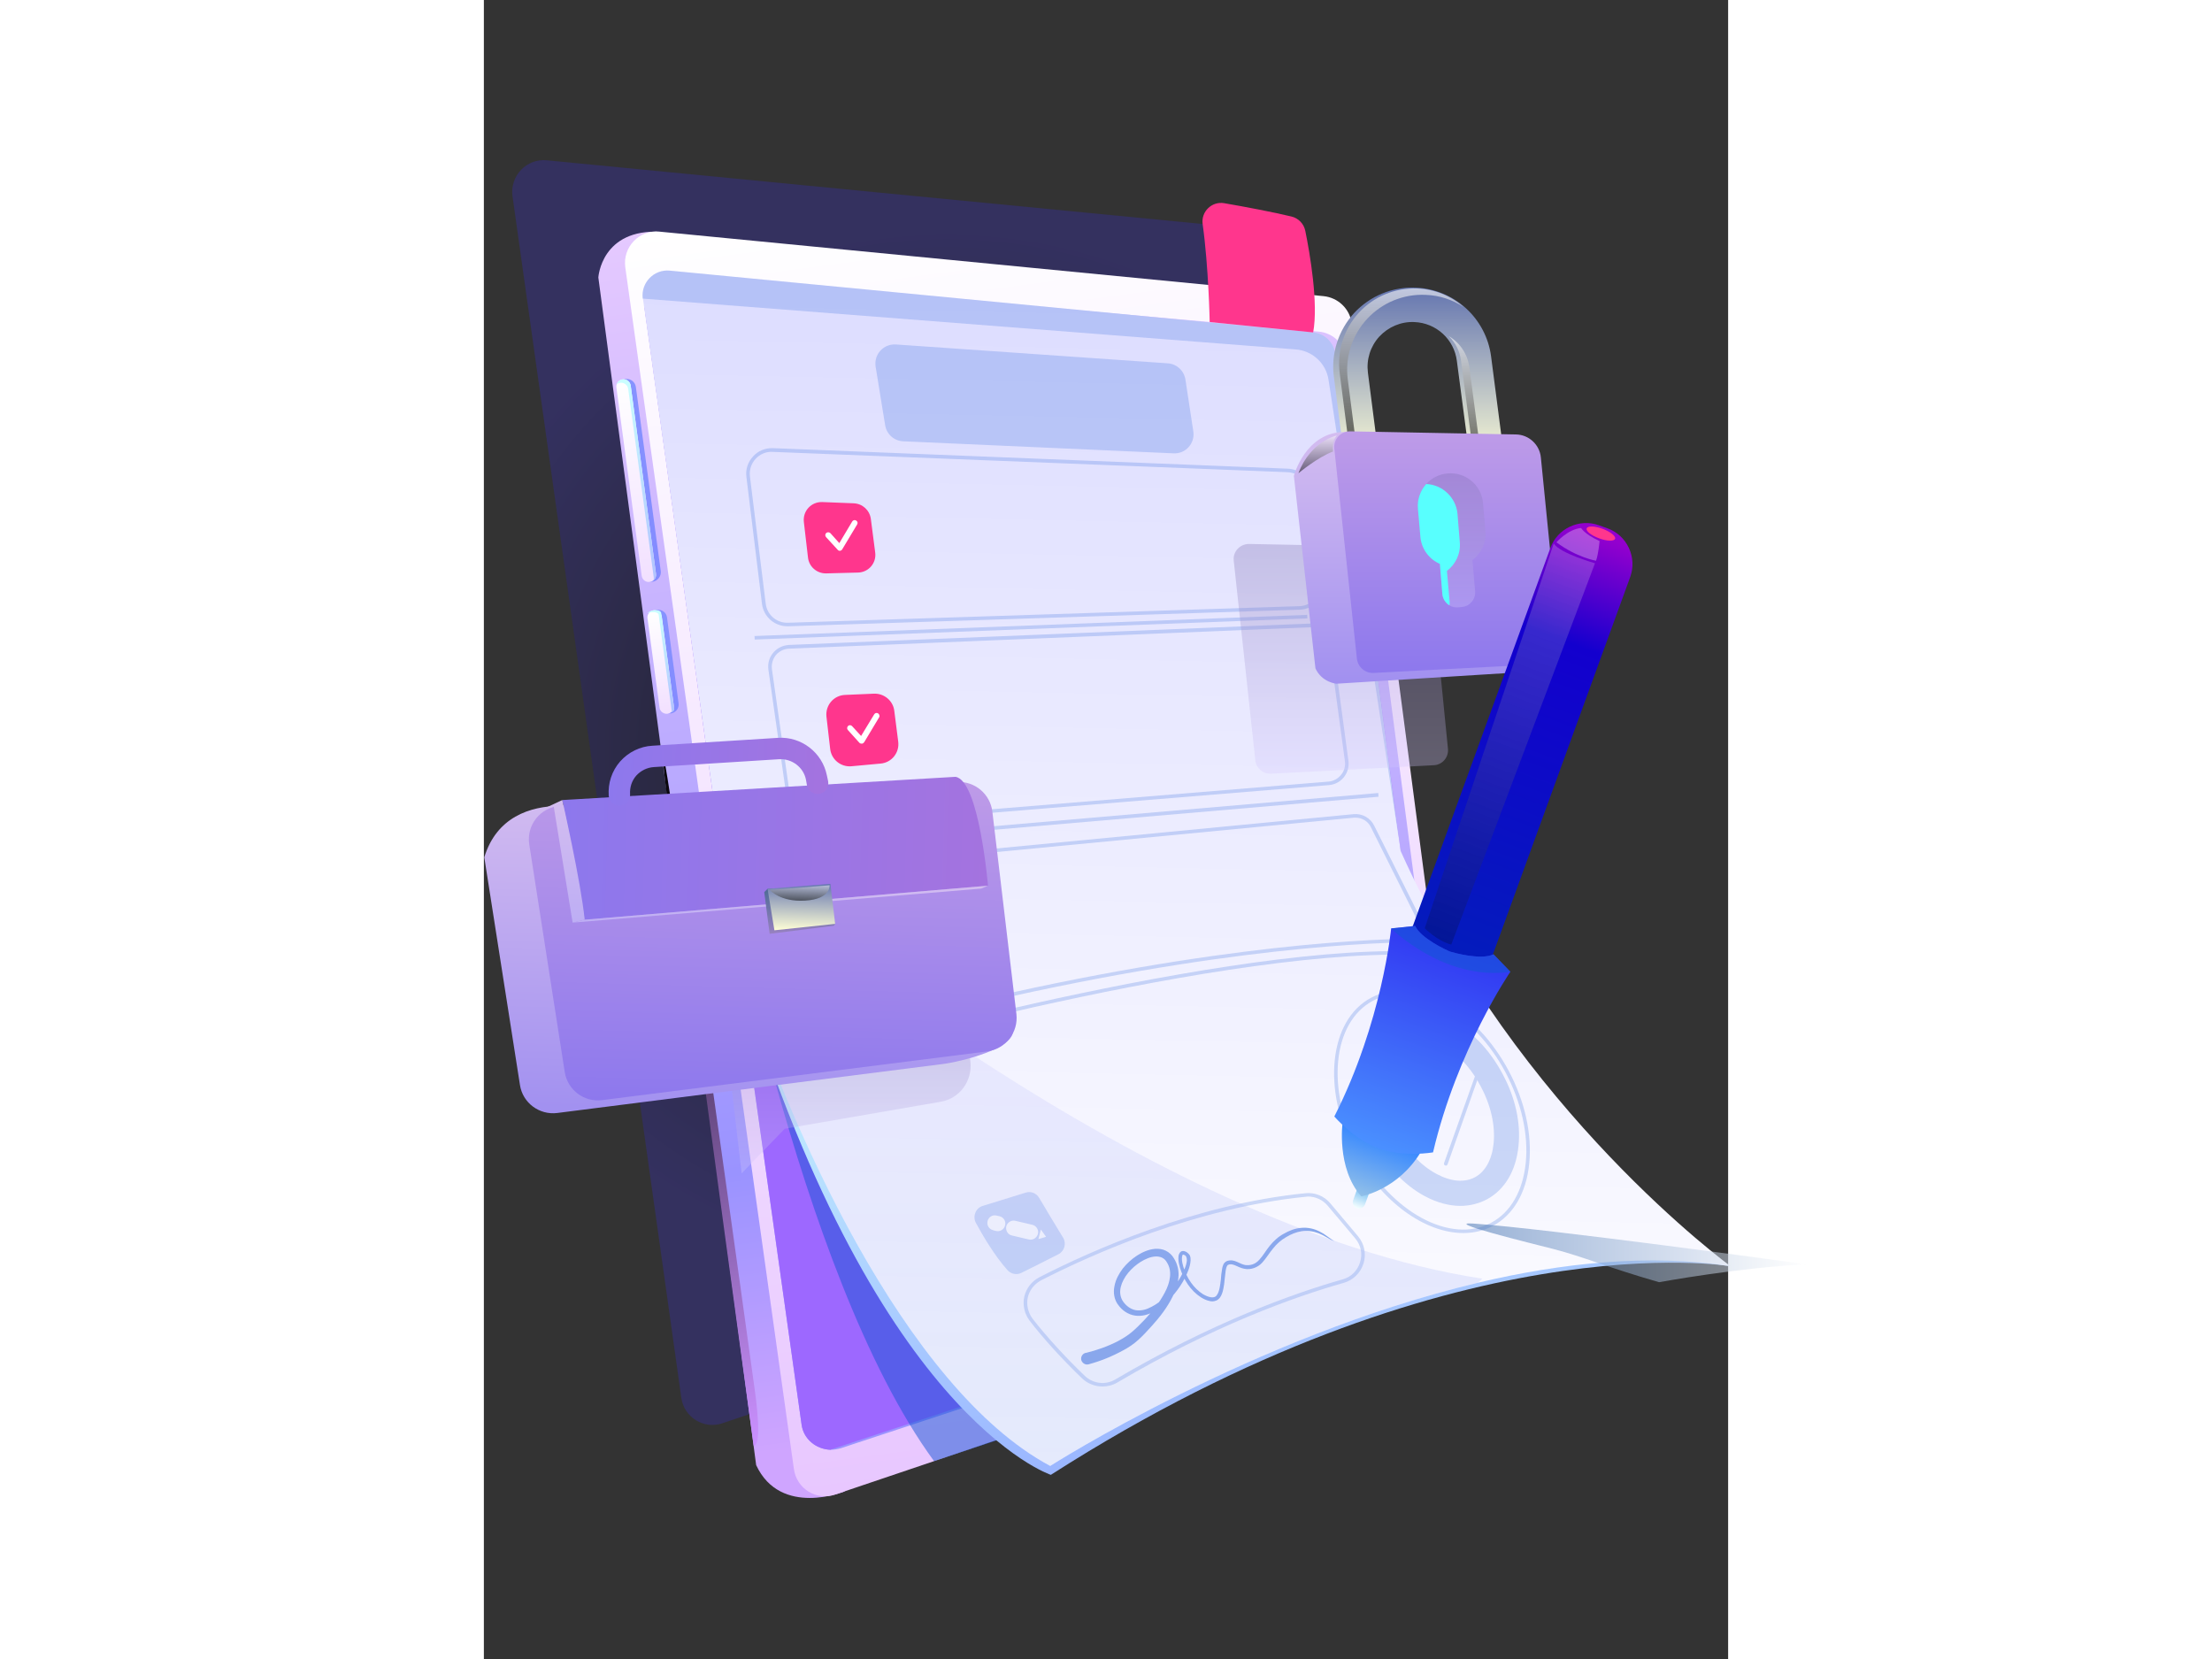 <svg version="1.2" xmlns="http://www.w3.org/2000/svg" viewBox="0 0 600 800" width="600" height="450"><rect x="0" y="0" width="600" height="800" fill="#333333" stroke="none"/><defs><linearGradient id="P" gradientUnits="userSpaceOnUse"/><radialGradient id="g1" cx="0" cy="0" r="1" href="#P" gradientTransform="matrix(247.02,-33.293,33.293,247.02,223.172,361.481)"><stop/><stop offset="1" stop-color="#342ca1"/></radialGradient><linearGradient id="g2" x2="1" href="#P" gradientTransform="matrix(-82.264,-610.371,40.226,-5.422,-4476.681,1347.258)"><stop offset=".04" stop-color="#cfa5ff"/><stop offset=".26" stop-color="#9a93ff"/><stop offset="1" stop-color="#e5c9ff"/></linearGradient><linearGradient id="g3" x2="1" href="#P" gradientTransform="matrix(-82.225,-610.087,340.509,-45.893,-227.928,774.581)"><stop stop-color="#e8c7ff"/><stop offset="1" stop-color="#fff"/></linearGradient><linearGradient id="g4" x2="1" href="#P" gradientTransform="matrix(-76.377,-566.693,328.967,-44.337,-171.648,744.911)"><stop offset=".01" stop-color="#9a93ff"/><stop offset="1" stop-color="#e5c9ff"/></linearGradient><linearGradient id="g5" x2="1" href="#P" gradientTransform="matrix(-31.852,-272.131,473.305,-55.399,301.662,709.997)"><stop stop-color="#9ab5ff"/><stop offset="1" stop-color="#cdffff"/></linearGradient><linearGradient id="g6" x2="1" href="#P" gradientTransform="matrix(-13.163,-97.669,8.959,-1.207,-450.967,352.205)"><stop offset=".01" stop-color="#838bff"/><stop offset="1" stop-color="#8693ff"/></linearGradient><linearGradient id="g7" x2="1" href="#P" gradientTransform="matrix(-13.163,-97.668,6.881,-0.927,-613.094,374.056)"><stop stop-color="#f2e0ff"/><stop offset="1" stop-color="#fff"/></linearGradient><linearGradient id="g8" x2="1" href="#P" gradientTransform="matrix(-13.092,-97.14,6.571,-0.886,-637.908,376.799)"><stop stop-color="#b0c2ff"/><stop offset="1" stop-color="#caffff"/></linearGradient><linearGradient id="g9" x2="1" href="#P" gradientTransform="matrix(-6.723,-49.88,8.959,-1.207,-48.869,362.714)"><stop offset=".01" stop-color="#838bff"/><stop offset="1" stop-color="#8693ff"/></linearGradient><linearGradient id="g10" x2="1" href="#P" gradientTransform="matrix(-6.723,-49.88,6.881,-0.927,-92.179,368.551)"><stop stop-color="#f2e0ff"/><stop offset="1" stop-color="#fff"/></linearGradient><linearGradient id="g11" x2="1" href="#P" gradientTransform="matrix(-6.686,-49.61,6.571,-0.886,-98.555,369.103)"><stop stop-color="#b0c2ff"/><stop offset="1" stop-color="#caffff"/></linearGradient><linearGradient id="g12" x2="1" href="#P" gradientTransform="matrix(-45.12,-334.779,4.338,-0.585,-12785.506,2437.836)"><stop stop-color="#ca90ff"/><stop offset="1"/></linearGradient><linearGradient id="g13" x2="1" href="#P" gradientTransform="matrix(10.218,-585.415,544.219,9.499,12.213,705.737)"><stop stop-color="#fff"/><stop offset="1" stop-color="#dcdcff"/></linearGradient><linearGradient id="g14" x2="1" href="#P" gradientTransform="matrix(0,-287.92,366.06,0,185.26,706.86)"><stop stop-color="#7a97ef"/><stop offset="1" stop-color="#d6caff"/></linearGradient><linearGradient id="g15" x2="1" href="#P" gradientTransform="matrix(164.148,0,0,28.362,473.795,589.979)"><stop stop-color="#386aad"/><stop offset="1" stop-color="#fff"/></linearGradient><linearGradient id="g16" x2="1" href="#P" gradientTransform="matrix(0,-110.754,103.375,0,353.923,373.099)"><stop stop-color="#d6caff"/><stop offset="1" stop-color="#7a6aad"/></linearGradient><linearGradient id="g17" x2="1" href="#P" gradientTransform="matrix(0,-86.56,81.971,0,404.833,225.235)"><stop stop-color="#ffffd6"/><stop offset="1" stop-color="#6475b0"/></linearGradient><linearGradient id="g18" x2="1" href="#P" gradientTransform="matrix(0,-76.118,60.135,0,394.266,215.229)"><stop/><stop offset="1" stop-color="#fff"/></linearGradient><linearGradient id="g19" x2="1" href="#P" gradientTransform="matrix(0,-59.994,16.672,0,365.677,222.068)"><stop/><stop offset="1" stop-color="#fff"/></linearGradient><linearGradient id="g20" x2="1" href="#P" gradientTransform="matrix(0,-121.406,126.859,0,395.971,329.681)"><stop stop-color="#a190f0"/><stop offset="1" stop-color="#d4bdf0"/></linearGradient><linearGradient id="g21" x2="1" href="#P" gradientTransform="matrix(0,-116.52,108.757,0,402.013,324.474)"><stop stop-color="#8d78ed"/><stop offset="1" stop-color="#be9be8"/></linearGradient><linearGradient id="g22" x2="1" href="#P" gradientTransform="matrix(0,-64.72,32.673,0,402.607,292.919)"><stop stop-color="#d6caff"/><stop offset="1" stop-color="#7a6aad"/></linearGradient><linearGradient id="g23" x2="1" href="#P" gradientTransform="matrix(0,-18.151,18.447,0,393.115,228.199)"><stop/><stop offset="1" stop-color="#fff"/></linearGradient><linearGradient id="g24" x2="1" href="#P" gradientTransform="matrix(0,-84.882,117.031,0,145.4,565.784)"><stop stop-color="#d6caff"/><stop offset="1" stop-color="#7a6aad"/></linearGradient><linearGradient id="g25" x2="1" href="#P" gradientTransform="matrix(4.848,-158.747,257.184,7.854,76.1,538.149)"><stop stop-color="#a190f0"/><stop offset="1" stop-color="#d4bdf0"/></linearGradient><linearGradient id="g26" x2="1" href="#P" gradientTransform="matrix(4.848,-158.747,237.665,7.258,83.665,531.548)"><stop stop-color="#8d78ed"/><stop offset="1" stop-color="#be9be8"/></linearGradient><linearGradient id="g27" x2="1" href="#P" gradientTransform="matrix(206.348,6.301,-2.266,74.219,38.332,368.862)"><stop stop-color="#8d78ed"/><stop offset="1" stop-color="#a473df"/></linearGradient><linearGradient id="g28" x2="1" href="#P" gradientTransform="matrix(1.796,-58.823,21.483,.656,-42.681,442.242)"><stop stop-color="#bdaef4"/><stop offset="1" stop-color="#d4bdf0"/></linearGradient><linearGradient id="g29" x2="1" href="#P" gradientTransform="matrix(105.693,3.228,-1.071,35.083,61.013,353.256)"><stop stop-color="#8d78ed"/><stop offset="1" stop-color="#a473df"/></linearGradient><linearGradient id="g30" x2="1" href="#P" gradientTransform="matrix(.729,-23.888,199.525,6.093,141.542,447.868)"><stop stop-color="#bdaef4"/><stop offset="1" stop-color="#d4bdf0"/></linearGradient><linearGradient id="g31" x2="1" href="#P" gradientTransform="matrix(.711,-23.283,34.606,1.057,144.062,450.45)"><stop stop-color="#9881c1"/><stop offset="1" stop-color="#486a92"/></linearGradient><linearGradient id="g32" x2="1" href="#P" gradientTransform="matrix(.709,-23.212,33.071,1.01,144.569,448.736)"><stop stop-color="#ffffd6"/><stop offset="1" stop-color="#6475b0"/></linearGradient><linearGradient id="g33" x2="1" href="#P" gradientTransform="matrix(.24,-7.849,28.685,.876,151.044,434.321)"><stop/><stop offset="1" stop-color="#fff"/></linearGradient><linearGradient id="g34" x2="1" href="#P" gradientTransform="matrix(6.125,-16.842,5.739,2.087,396.271,573.659)"><stop stop-color="#f6ffff"/><stop offset="1" stop-color="#168ce8"/></linearGradient><linearGradient id="g35" x2="1" href="#P" gradientTransform="matrix(86.864,-238.839,38.484,13.996,-288.213,223.34)"><stop stop-color="#0022b8"/><stop offset=".77" stop-color="#1300ce"/><stop offset=".98" stop-color="#9300ce"/></linearGradient><linearGradient id="g36" x2="1" href="#P" gradientTransform="matrix(10.406,-28.613,37.914,13.789,411.903,572.814)"><stop stop-color="#92c0e8"/><stop offset="1" stop-color="#3687ff"/></linearGradient><linearGradient id="g37" x2="1" href="#P" gradientTransform="matrix(36.541,-100.472,57.47,20.902,343.649,521.862)"><stop stop-color="#4a90ff"/><stop offset="1" stop-color="#3136f2"/></linearGradient><linearGradient id="g38" x2="1" href="#P" gradientTransform="matrix(67.926,-186.767,20.621,7.5,-387.5,145.014)"><stop/><stop offset="1" stop-color="#fff"/></linearGradient></defs><style>.a{opacity:.4;mix-blend-mode:screen;fill:url(#g1)}.b{fill:url(#g2)}.c{fill:url(#g3)}.d{fill:url(#g4)}.e{fill:#9d68ff}.f{opacity:.5;mix-blend-mode:multiply;fill:#1455d7}.g{fill:url(#g5)}.h{fill:url(#g6)}.i{fill:url(#g7)}.j{mix-blend-mode:screen;fill:url(#g8)}.k{fill:url(#g9)}.l{fill:url(#g10)}.m{mix-blend-mode:screen;fill:url(#g11)}.n{mix-blend-mode:screen;fill:url(#g12)}.o{fill:url(#g13)}.p{opacity:.2;mix-blend-mode:multiply;fill:#1455d7}.q{fill:#1455d7}.r{fill:#ff368d}.s{fill:#fff}.t{opacity:.2;mix-blend-mode:multiply;fill:url(#g14)}.u{opacity:.5;mix-blend-mode:multiply;fill:url(#g15)}.v{opacity:.3;mix-blend-mode:multiply;fill:url(#g16)}.w{fill:url(#g17)}.x{fill:url(#g18)}.y{fill:url(#g19)}.z{fill:url(#g20)}.A{fill:url(#g21)}.B{opacity:.3;mix-blend-mode:multiply;fill:url(#g22)}.C{fill:#58fffe}.D{opacity:.5;mix-blend-mode:screen;fill:url(#g23)}.E{opacity:.3;mix-blend-mode:multiply;fill:url(#g24)}.F{fill:url(#g25)}.G{fill:url(#g26)}.H{fill:url(#g27)}.I{fill:url(#g28)}.J{fill:url(#g29)}.K{fill:url(#g30)}.L{fill:url(#g31)}.M{fill:url(#g32)}.N{opacity:.5;mix-blend-mode:screen;fill:url(#g33)}.O{fill:url(#g34)}.P{fill:url(#g35)}.Q{fill:url(#g36)}.R{fill:url(#g37)}.S{opacity:.6;mix-blend-mode:multiply;fill:#1455d7}.T{opacity:.2;mix-blend-mode:screen;fill:url(#g38)}.U{opacity:.3;mix-blend-mode:screen;fill:#fff}</style><path class="a" d="m30.4 77.3l320.2 31.1c7 0.7 12.7 6.1 13.6 13.2l58.7 447.7c1 7.2-3.3 14.1-10.2 16.4l-297.6 100.6c-9 3.1-18.6-2.8-19.9-12.3l-81.4-579.4c-1.3-9.8 6.8-18.3 16.6-17.3z"/><path class="b" d="m55.2 133.8c0 0 1.4-23.7 30.3-22l88.5 607.4c0 0-30.9 12.6-42.7-12.7z"/><path class="c" d="m84.7 111.7l320.2 31.1c7 0.7 12.7 6.1 13.6 13.2l58.8 447.7c0.9 7.2-3.4 14.1-10.2 16.4l-297.7 100.6c-9 3.1-18.6-2.8-19.9-12.3l-81.3-579.4c-1.4-9.8 6.7-18.3 16.5-17.3z"/><path class="d" d="m415.6 172.1l54.5 415.9c0.9 6.7-3.3 13.1-9.9 15.3l-287.9 95c-1.7 0.5-3.4 0.8-5.1 0.8-6.9-0.2-13.1-5.1-14-12.2l-75.7-538.2c-1-7.2 3.7-13.6 10.3-15.6 1.8-0.5 3.8-0.7 5.7-0.5l309 27.3c6.8 0.6 12.2 5.6 13.1 12.2z"/><path class="e" d="m410.9 172.7l54.5 415.9c0.9 6.7-3.3 13.1-9.9 15.3l-287.9 95q-0.2 0.1-0.4 0.2c-6.9-0.2-13.1-5.1-14-12.2l-75.7-538.2c-1-7.2 3.7-13.6 10.3-15.6q0.6 0.1 1.1 0.1l308.9 27.3c6.8 0.6 12.3 5.7 13.1 12.2z"/><path class="f" d="m113.8 407.1c0 0 36.8 206.8 103.3 297.5l35.3-11.7z"/><path class="g" d="m601.2 610.6c0 0-134.5-23.1-327.8 100.6 0 0-86.6-28.4-151.7-248z"/><path class="h" d="m81.4 280.5c-2.5 0.3-4.7-1.5-5.1-3.9l-11.9-88.7c-0.4-2.5 1.4-4.8 3.9-5.1 2.4-0.4 4.7 1.4 5 3.9l12 88.7c0.3 2.4-1.4 4.7-3.9 5.1z"/><path class="i" d="m80 280.6c-1.9 0.3-3.6-1-3.9-2.9l-12.2-90.8c-0.3-1.9 1.1-3.7 3-3.9 1.9-0.3 3.6 1 3.9 2.9l12.2 90.8c0.3 1.9-1.1 3.7-3 3.9z"/><path class="j" d="m66.9 182.9c-1.4 0.2-2.5 1.2-2.9 2.5 0.5-0.4 1.1-0.7 1.7-0.8 1.9-0.3 3.7 1.1 3.9 3l12.3 90.7q0.1 0.8-0.1 1.5c0.9-0.7 1.4-1.9 1.2-3.1l-12.2-90.8c-0.3-1.9-2-3.2-3.9-3z"/><path class="k" d="m90.3 344h-0.6c-2.3 0.4-4.4-1.3-4.8-3.6l-5.6-41.5c-0.3-2.3 1.4-4.4 3.7-4.7l0.6-0.1c2.3-0.3 4.4 1.3 4.7 3.6l5.6 41.5c0.3 2.3-1.3 4.4-3.6 4.8z"/><path class="l" d="m88.6 344.2c-1.9 0.2-3.7-1.1-3.9-3l-5.8-43c-0.3-1.9 1.1-3.6 3-3.9 1.9-0.2 3.6 1.1 3.9 3l5.8 43c0.2 1.9-1.1 3.6-3 3.9z"/><path class="m" d="m81.9 294.3c-1.4 0.2-2.6 0.8-3 1.4q0.7-0.3 1.8-0.5c1.9-0.2 3.5 0.3 3.6 1.3l6.3 46.4q0 0.4-0.2 0.7c0.9-0.4 1.5-1 1.4-1.7l-6.3-46.3c-0.1-1-1.7-1.6-3.6-1.3z"/><path class="n" d="m130.1 697.1c0 0-46-334.5-44-334.9 1.9-0.4 44.6 308.6 44.6 308.6 0 0 3.9 26.5-0.6 26.3z"/><path class="o" d="m601.2 610.6c-38.9-6.1-81.2-1.7-122 8-108.1 25.7-206.1 88.3-206.1 88.3-70-37.4-127.3-165.5-151.4-243.7l-6.2-44.3-38.8-274.9-0.1-0.1c-0.9-7.6 5.4-14.1 13-13.4l310.3 29.8c5.4 0.5 9.7 4.6 10.6 9.9q0.1 0.2 0.1 0.4c1.3 10 3.3 25.1 5.6 42.8l2 15.5 0.6 4.6c1.6 11.7 3.2 24 4.8 36.5l4 30.1c0.4 3.3 0.9 6.6 1.3 9.9l10.1 77.5c1.8 13.2 2.9 21.7 3.1 22.9 56.2 125.4 159.1 200.2 159.1 200.2z"/><path class="p" d="m188.9 176.8l4.6 28.2c0.7 4.4 4.3 7.6 8.7 7.8l130.4 5.8c5.8 0.3 10.4-4.8 9.5-10.6l-3.8-25c-0.7-4.3-4.2-7.5-8.5-7.8l-131.1-9.1c-6-0.4-10.7 4.8-9.8 10.7z"/><g style="opacity:.2;mix-blend-mode:multiply"><path class="q" d="m130.6 308.4l-0.1-1.7 266.5-10.2 0.1 1.7z"/></g><g style="opacity:.2;mix-blend-mode:multiply"><path class="q" d="m144.1 408.9l-0.1-1.7 287.3-24.8 0.1 1.8z"/></g><g style="opacity:.2;mix-blend-mode:multiply"><path class="q" d="m174.5 508.3l-0.5-1.7c2.1-0.5 203.7-57.4 291.3-46.6l-0.2 1.7c-87.2-10.7-288.6 46-290.6 46.6z"/></g><path class="r" d="m154.3 251.7l2 17.2c0.5 4.4 4.3 7.7 8.8 7.6l15.3-0.4c5.1-0.1 9-4.6 8.3-9.7l-2.1-16.2c-0.6-4.2-4-7.3-8.2-7.5l-15.2-0.6c-5.3-0.2-9.5 4.3-8.9 9.6z"/><path class="r" d="m165.2 345.6l1.8 15.6c0.6 5.1 5.2 8.8 10.3 8.3l14.1-1.3c5.3-0.5 9.1-5.3 8.4-10.6l-1.9-14.9c-0.6-4.8-4.9-8.4-9.8-8.2l-13.9 0.6c-5.5 0.2-9.6 5-9 10.5z"/><path class="p" d="m181.9 441.7c2.1 6.7 5.7 17.2 10.6 25.5 1.2 2.2 3.9 3.2 6.3 2.5 4.8-1.3 12.8-3.5 19.2-5.4 3.2-0.9 4.9-4.3 3.8-7.4-2.2-5.8-5.5-14.9-7.6-21-0.8-2.5-3.3-4-5.9-3.7l-21.6 2.2c-3.5 0.4-5.8 3.9-4.8 7.3z"/><path class="p" d="m237.2 589.6c3.3 6.1 8.9 15.7 15.3 22.9 1.7 1.9 4.5 2.4 6.7 1.3 4.4-2.2 11.9-5.9 17.9-9 2.9-1.5 3.9-5.2 2.2-8-3.2-5.3-8.3-13.6-11.5-19.1-1.3-2.3-4-3.4-6.5-2.6l-20.7 6.4c-3.4 1-5 4.9-3.4 8.1z"/><path class="p" d="m410.5 170.2l5.7 43.2 2 15.5 0.6 4.6 4.8 36.5 4 30.1 1.3 9.9 10.1 77.5c1.1 8 1.9 14.2 2.4 18.2l0.7 4.7-34.8-227.3c-1.2-7.9-7.8-14-15.8-14.6l-314.8-24.5-0.1-0.1c-0.9-7.6 5.4-14.1 13-13.4l310.3 29.8c5.4 0.5 9.7 4.6 10.6 9.9z"/><g style="opacity:.2;mix-blend-mode:multiply"><path fill-rule="evenodd" class="q" d="m298.3 668.6c-3.5 0-7-1.3-9.7-3.8-9.3-8.9-18.8-19.3-25.4-27.9-2.5-3.3-3.5-7.6-2.6-11.7 1-4 3.6-7.4 7.3-9.3 25.1-12.9 75.1-35.2 128.2-40.5 4.6-0.5 9.1 1.3 12.1 4.9l13.3 15.8c3.1 3.7 4.1 8.6 2.7 13.1-1.4 4.6-5 8.1-9.5 9.4-24.4 6.9-63.2 20.9-109.3 48.1-2.2 1.3-4.7 1.9-7.1 1.9zm99.2-91.6q-0.6 0-1.2 0.1c-52.8 5.3-102.6 27.5-127.6 40.3-3.2 1.7-5.6 4.7-6.4 8.2-0.8 3.6 0.1 7.3 2.3 10.3 6.6 8.5 16 18.8 25.2 27.6 4 3.8 10 4.5 14.7 1.7 46.3-27.3 85.2-41.3 109.7-48.3 4-1.1 7.1-4.2 8.3-8.2 1.3-4 0.4-8.3-2.3-11.5l-13.3-15.8c-2.4-2.8-5.8-4.4-9.4-4.4z"/></g><path class="r" d="m350 155.3c0 0-0.5-26.5-3.4-47.3-0.8-6 4.5-11.1 10.5-10 9.9 1.7 23.6 4.3 32.3 6.4 3.4 0.8 6 3.5 6.7 6.9 2.2 10.8 6.4 35 3.8 49z"/><g style="opacity:.5;mix-blend-mode:multiply"><path class="q" d="m290.3 652.4c5.3-1.3 10.7-3.2 15.5-5.7 2.4-1.3 4.7-2.7 6.7-4.4 2-1.7 4.1-3.8 6-5.8 3.9-4.1 7.4-8.5 9.9-13.3 2.5-4.7 3.7-10.2 1-14.4-1.1-2.1-3.1-3-5.5-2.9-2.4 0.1-4.9 1.2-7.2 2.6-4.4 2.8-8.4 7.2-9.6 12.2-0.6 2.5-0.2 5 1.2 7 1.5 2.1 3.7 3.7 6.1 4.1 2.5 0.4 5.1-0.3 7.5-1.6 2.4-1.2 4.6-2.9 6.7-4.8 3.9-3.9 7.3-8.6 9.4-13.8 0.5-1.2 0.9-2.6 1-3.8 0-0.7-0.1-1.3-0.3-1.7q-0.1-0.4-0.4-0.6c-0.1-0.1-0.4-0.3-0.7-0.4-0.2-0.1-0.4-0.1-0.5-0.1-0.1 0-0.1 0-0.2 0.2-0.2 0.4-0.3 1.1-0.3 1.7 0 1.3 0.3 2.7 0.7 4 1.6 5.3 4.9 10.3 9.5 13.2 2.3 1.3 5.3 2.4 6.6 0.5 0.7-0.9 1.1-2.2 1.4-3.6 0.3-1.3 0.4-2.7 0.6-4.1 0.1-1.5 0.2-2.9 0.5-4.4 0.1-0.7 0.2-1.5 0.5-2.2 0.1-0.4 0.3-0.8 0.6-1.2 0.3-0.4 0.8-0.8 1.3-1 0.8-0.3 1.7-0.4 2.6-0.3 0.8 0.1 1.6 0.4 2.3 0.7 1.3 0.6 2.5 1.2 3.8 1.5 1.2 0.2 2.5 0.1 3.7-0.3 1.2-0.4 2.3-1.2 3.2-2.2 1.8-1.9 3.2-4.5 5.1-6.8 1.9-2.3 4.1-4.4 6.8-5.8 2.6-1.5 5.4-2.6 8.4-2.8 3.1-0.3 6.1 0.4 8.7 1.7q2 1 3.7 2.3l1.8 1.3c0.6 0.4 1.1 0.9 1.9 1-0.8 0-1.5-0.4-2.1-0.7l-1.9-1.1c-1.2-0.7-2.5-1.4-3.8-1.9-2.6-1-5.4-1.4-8.1-1-2.7 0.4-5.3 1.5-7.6 2.9-2.4 1.4-4.5 3.2-6.2 5.4-1.8 2.1-3.2 4.6-5.3 6.9-2.1 2.3-5.5 3.6-8.7 2.9-3.1-0.6-5.5-2.9-7.6-1.9-0.7 0.1-1.1 1.6-1.3 2.9-0.2 1.4-0.3 2.8-0.5 4.3-0.1 1.4-0.3 2.8-0.6 4.3-0.3 1.5-0.7 3-1.7 4.4-0.6 0.7-1.3 1.3-2.2 1.5-0.9 0.3-1.8 0.3-2.6 0.1-1.6-0.3-3-1-4.3-1.8-5.1-3.3-8.4-8.6-10.1-14.2-0.4-1.4-0.8-2.9-0.8-4.5 0-0.8 0-1.6 0.5-2.5 0.2-0.4 0.7-1 1.3-1.1 0.7-0.1 1.2 0 1.6 0.2 0.4 0.2 0.8 0.4 1.1 0.7 0.4 0.3 0.7 0.7 1 1.1 0.4 0.9 0.4 1.7 0.4 2.5-0.1 1.6-0.5 3.1-1 4.5-2.1 5.6-5.5 10.5-9.6 14.7-2.1 2.1-4.4 4-7.1 5.5-2.6 1.4-5.8 2.4-9.1 1.9-3.3-0.5-6.1-2.4-8-5-2.1-2.6-2.6-6.2-1.9-9.3 0.6-3.2 2.2-6 4-8.4 1.9-2.4 4.2-4.5 6.8-6.2 2.5-1.6 5.4-3 8.8-3.3 1.7-0.1 3.5 0.1 5.1 0.9 1.7 0.8 3.1 2.2 3.9 3.6 1.8 2.8 2.6 6.3 2.2 9.5-0.3 3.2-1.3 6.2-2.7 8.9-2.7 5.5-6.4 10.2-10.3 14.5-2 2.2-3.9 4.3-6.2 6.4-2.3 2.1-4.8 3.8-7.5 5.2-5.3 2.9-10.7 5.1-16.6 6.7-1.5 0.4-3-0.5-3.5-2-0.4-1.5 0.5-3.1 2-3.5q0 0 0.1 0z"/></g><g style="opacity:.2;mix-blend-mode:multiply"><path fill-rule="evenodd" class="q" d="m472.3 594.6c-18.4 0-39.5-14.9-52.2-38.8-16.1-30.3-12.6-63.9 7.8-74.7 10-5.3 22.4-4.5 34.9 2.2 12.5 6.7 23.6 18.5 31.4 33.1 7.8 14.7 11.3 30.5 9.9 44.6-1.4 14.2-7.7 24.9-17.6 30.2-4.4 2.3-9.2 3.4-14.2 3.4zm-30.1-115.3c-4.9 0-9.4 1.1-13.5 3.3-19.6 10.4-22.7 42.9-7 72.4 15.7 29.5 44.4 45.1 63.9 34.7 9.5-5 15.4-15.3 16.8-28.9 1.4-13.7-2.1-29.2-9.7-43.6-7.6-14.3-18.5-25.8-30.7-32.3-6.8-3.7-13.6-5.6-19.8-5.6z"/><path fill-rule="evenodd" class="q" d="m470.9 581.5c-5.5 0-11.4-1.6-17.2-4.7-9.8-5.3-18.5-14.4-24.5-25.8-13.1-24.6-9.7-51.1 7.7-60.4 17.5-9.2 41.4 2.8 54.4 27.4 6.1 11.3 8.8 23.6 7.6 34.7-1.2 11.9-6.6 21-15.3 25.7-3.9 2-8.2 3.1-12.7 3.1zm-21.3-81.8c-2.5 0-4.9 0.5-7 1.6-11 5.9-12.3 26.1-2.7 44 4.9 9.3 11.8 16.7 19.5 20.8 6.9 3.7 13.4 4.3 18.5 1.6 5-2.7 8.2-8.5 9-16.2 0.9-8.7-1.3-18.6-6.3-27.8-7.7-14.6-20.5-24-31-24z"/><path class="q" d="m463.9 562.1q-0.2 0-0.3-0.1c-0.5-0.1-0.7-0.6-0.6-1.1l15.1-42.4c0.1-0.5 0.6-0.7 1.1-0.6 0.4 0.2 0.6 0.7 0.5 1.1l-15 42.5c-0.2 0.4-0.5 0.6-0.8 0.6z"/><path class="q" d="m457.5 553.2c-0.4 0-0.7-0.2-0.8-0.6-0.9-3.7-2.2-8.6-3.2-12.4-0.6-1-1.2-2.4-1.5-4.5-0.3-1.3-0.4-2.1 0.5-2.3 0.7-0.1 1-0.2 2.7 6.2q0.5 0.7 1.1 0.8c1 0.2 2.3-1 3.6-3.2 1.6-2.7-1.2-8.7-3.5-13.5-2.4-5.1-4.3-9.2-2.2-10.8 0.5-0.5 1.2-0.6 1.8-0.5 2.2 0.3 4.4 3.4 6.5 6.4 1 1.4 2.4 3.4 3 3.6 0.4 0 0.8 0.4 0.8 0.9-0.1 0.5-0.5 0.9-1 0.8-1.1 0-2.2-1.5-4.2-4.3-1.6-2.4-3.9-5.5-5.3-5.7q-0.3-0.1-0.6 0.1c-0.9 0.8 1.2 5.4 2.8 8.8 2.7 5.7 5.4 11.6 3.4 15.1-2.2 3.7-4.1 4.3-5.4 4q-0.1 0-0.2 0c0.7 2.5 1.5 5.8 2.5 10.1 0.2 0.4-0.1 0.9-0.6 1q-0.1 0-0.2 0z"/><path class="q" d="m463.3 514.6c-0.5 0-0.8-0.4-0.9-0.8l-0.5-10.1c-0.1-0.5 0.3-0.9 0.8-1 0.4 0 0.9 0.4 0.9 0.9l0.6 10.1c0 0.4-0.4 0.8-0.9 0.9q0 0 0 0z"/></g><g style="opacity:.2;mix-blend-mode:multiply"><path fill-rule="evenodd" class="q" d="m180.3 498.4c-4.2 0-8.1-2.7-9.5-6.8-4.6-14.3-13.2-41.3-18.2-62-0.6-2.8-0.1-5.8 1.6-8.1 1.7-2.4 4.3-3.9 7.1-4.1l258.1-24.8c4.1-0.4 8.1 1.8 9.9 5.5l21 42c1.5 3.1 1.3 6.7-0.4 9.6-1.8 2.9-4.9 4.7-8.3 4.8-32.5 0.8-122.7 6.7-258.7 43.6q-1.3 0.3-2.6 0.3zm240.1-104.1q-0.4 0-0.8 0l-258.1 24.8c-2.4 0.2-4.5 1.5-5.9 3.4-1.4 1.9-1.8 4.4-1.3 6.7 5 20.6 13.5 47.6 18.2 61.8 1.3 4.2 5.7 6.5 9.9 5.4 136.2-36.9 226.6-42.8 259.2-43.6 2.8-0.1 5.3-1.6 6.8-4 1.4-2.4 1.6-5.4 0.3-7.9l-21-42.1c-1.4-2.8-4.2-4.5-7.3-4.5z"/></g><g style="opacity:.2;mix-blend-mode:multiply"><path fill-rule="evenodd" class="q" d="m157.1 399.1c-5.1 0-9.6-3.8-10.3-8.9l-9.6-67.3c-0.4-2.9 0.4-5.9 2.3-8.1 1.9-2.3 4.6-3.6 7.6-3.8l251.4-10.3c5.3-0.2 10 3.7 10.7 9.1l7.7 57c0.4 2.9-0.4 5.7-2.2 8-1.8 2.2-4.4 3.6-7.3 3.8l-249.5 20.5q-0.4 0-0.8 0zm241.8-96.6q-0.2 0-0.4 0l-251.4 10.3c-2.4 0.1-4.7 1.2-6.3 3.1-1.5 1.9-2.2 4.3-1.9 6.8l9.6 67.2c0.6 4.6 4.7 7.9 9.3 7.5l249.5-20.5c2.4-0.2 4.5-1.4 6-3.2 1.6-1.9 2.2-4.2 1.9-6.6l-7.7-57.1c-0.6-4.4-4.3-7.5-8.6-7.5z"/></g><g style="opacity:.2;mix-blend-mode:multiply"><path fill-rule="evenodd" class="q" d="m146.4 302c-6.3 0-11.5-4.6-12.3-10.8l-7.5-61.2c-0.5-3.6 0.7-7.2 3.2-9.9 2.4-2.7 5.9-4.1 9.5-4l248.3 9.9c6 0.2 10.9 4.7 11.7 10.6l5.9 43.5c0.5 3.4-0.6 6.9-2.8 9.6-2.3 2.6-5.5 4.2-9 4.3l-246.6 8q-0.2 0-0.4 0zm-10.5-11c0.6 5.5 5.3 9.5 10.8 9.3l246.6-8c3-0.1 5.8-1.5 7.8-3.7 1.9-2.3 2.8-5.3 2.4-8.3l-5.9-43.4c-0.7-5.2-4.9-9-10.1-9.2l-248.3-9.8c-3.1-0.2-6.1 1.1-8.2 3.4-2.1 2.3-3.1 5.4-2.7 8.5z"/></g><path class="s" d="m171.6 265.6c-0.4 0-0.8-0.2-1-0.5l-5.6-6.1c-0.5-0.6-0.5-1.4 0.1-2 0.6-0.5 1.5-0.4 2 0.1l4.3 4.8 6.2-10.4c0.4-0.7 1.3-0.9 1.9-0.5 0.7 0.4 0.9 1.2 0.5 1.9l-7.2 12c-0.2 0.4-0.6 0.6-1 0.7q-0.1 0-0.2 0z"/><path class="s" d="m182.2 358.6c-0.4 0-0.8-0.1-1.1-0.4l-5.6-6.2c-0.5-0.5-0.4-1.4 0.1-1.9 0.6-0.6 1.5-0.5 2 0.1l4.3 4.7 6.3-10.4c0.4-0.7 1.2-0.9 1.9-0.5 0.6 0.4 0.9 1.3 0.5 1.9l-7.2 12c-0.3 0.4-0.7 0.7-1.1 0.7q-0.1 0-0.1 0z"/><path class="s" d="m263.6 597.8q-0.4 0-0.8-0.1l-8.1-1.9c-2-0.4-3.2-2.4-2.8-4.4 0.5-1.9 2.4-3.2 4.4-2.7l8.1 1.9c2 0.4 3.2 2.4 2.8 4.3-0.4 1.7-1.9 2.9-3.6 2.9z"/><path class="s" d="m247.8 593.7q-0.5 0-0.9-0.1l-1.4-0.4c-2-0.5-3.1-2.5-2.6-4.4 0.5-2 2.5-3.2 4.5-2.6l1.3 0.3c2 0.5 3.2 2.5 2.6 4.5-0.4 1.6-1.9 2.7-3.5 2.7z"/><path class="s" d="m267.4 597.5l1.2-4.6 2.5 3.5z"/><path class="t" d="m481.5 616.6l-2.3 2c-108.1 25.7-206.1 88.3-206.1 88.3-70-37.4-127.3-165.5-151.4-243.7l-6.2-44.3c19.2 16.6 204.3 173.1 366 197.7z"/><path class="u" d="m515.8 602.3c15 3.9 25.2 8.6 50.9 16 0 0 39.9-7.3 71.2-8.6 0 0-126-17.4-161.1-19.7-14.4-0.9 27.6 9.4 39 12.3z"/><path class="v" d="m372 366.6l-10.4-96.2c-0.5-4.4 3-8.1 7.4-8.1l79.8 1.6c3.7 0.1 6.7 2.9 7.1 6.5l9 90.7c0.4 4.1-2.7 7.7-6.8 7.9l-78.5 4.1c-3.9 0.2-7.2-2.6-7.6-6.5z"/><path class="w" d="m483.2 225.2c-4.1 0-7.7-3-8.2-7.2l-5.8-43.9c-1.3-10.5-10-18.4-20.5-18.8-6.4-0.3-12.5 2.3-16.9 7-4.3 4.7-6.3 11-5.5 17.4l3.9 30.4c0.6 4.5-2.6 8.7-7.1 9.3-4.6 0.5-8.7-2.7-9.3-7.2l-3.9-30.4c-1.5-11.2 2.1-22.4 9.7-30.8 7.7-8.3 18.5-12.8 29.8-12.3 18.6 0.8 33.9 14.8 36.3 33.2l5.7 44c0.6 4.5-2.6 8.7-7.1 9.3q-0.5 0-1.1 0z"/><g style="opacity:.6;mix-blend-mode:screen"><path class="x" d="m472.5 148.1c-5.3-3.5-11.6-5.7-18.4-5.9-10.7-0.5-21 3.8-28.2 11.6-7.3 7.9-10.7 18.6-9.3 29.2l3.7 28.8c0.2 1.3 0.6 2.4 1.3 3.4-2.7-0.9-4.8-3.3-5.2-6.4l-3.7-28.8c-1.4-10.7 2-21.3 9.2-29.2 7.3-7.9 17.6-12.1 28.3-11.7 8.5 0.4 16.3 3.7 22.3 9z"/><path class="y" d="m482 222.1c-2.8-1-4.9-3.4-5.3-6.4l-5.5-41.7c-0.6-4.7-2.7-8.8-5.9-11.9 5.3 3.1 9 8.5 9.9 14.9l5.5 41.7c0.1 1.2 0.6 2.4 1.3 3.4z"/></g><path class="z" d="m504 323.9l-92.9 5.8c0 0-7-0.6-10.1-7.4l-10.4-92.8c0 0 5.6-21.5 24.9-21.2 9.6 0.1 91 92.3 102 108.6-2.5 5.3-13.5 7-13.5 7z"/><path class="A" d="m421 317.7l-10.9-101.3c-0.5-4.6 3.1-8.5 7.7-8.4l79.9 1.5c6.2 0.1 11.4 4.9 12 11.1l9.1 91.2c0.4 4.4-2.9 8.2-7.2 8.4l-82.6 4.3c-4 0.2-7.5-2.8-8-6.8z"/><path class="B" d="m476.7 270.1l1.3 15c0.3 3.9-2.6 7.3-6.4 7.6l-1.8 0.2c-1.5 0.1-2.9-0.2-4.2-1-1.8-1.1-3.2-3.1-3.4-5.4l-1.2-14.6c-5.1-2.2-8.9-7.1-9.4-13.1l-1.2-13.5c-0.4-4.5 1.2-8.8 4-11.9 2.6-2.8 6.2-4.8 10.4-5.1 8.6-0.8 16.3 5.7 17 14.3l1.2 13.6c0.5 5.5-2.1 10.7-6.3 13.9z"/><path class="C" d="m464.4 275.3l1.3 15c0 0.6 0 1.1-0.1 1.6-1.8-1.1-3.2-3.1-3.4-5.4l-1.2-14.6c-5.1-2.2-8.9-7.1-9.4-13.1l-1.2-13.5c-0.4-4.5 1.2-8.8 4-11.9 7.8 0.3 14.4 6.5 15.1 14.4l1.1 13.6c0.5 5.6-2 10.7-6.2 13.9z"/><path class="D" d="m392.8 228.2c0 0 9.2-7.7 16.7-10.5 0 0-0.8-4.8 1.8-7.7 0 0-12.7 2.7-18.5 18.2z"/><path class="E" d="m124.3 565.8l20.8-21.5 75.1-13c9.2-1.5 15.5-10.1 14.4-19.4l-3.9-31-113 28.4z"/><path class="F" d="m36.9 388.6l169.6-5.3c8.6-0.5 16 5.7 17 14.2l31.6 99.3c1 8.8-25.1 15.2-33.9 16.3l-185.8 23.6c-8.7 1.1-16.7-4.9-18-13.5l-17.2-109.8c5.9-19.3 21.9-24.7 36.7-24.8z"/><path class="G" d="m36.9 388.6l191.3-11.5c8.5-0.5 16 5.8 17 14.3l11.6 97.6c1 8.8-5.2 16.8-14 18l-185.8 23.5c-8.7 1.1-16.6-4.9-18-13.5l-17.1-109.7c-1.5-9.5 5.4-18.1 15-18.7z"/><path class="H" d="m37.8 385.8c0 0 3.2 14.1 10.8 57.7l194.5-16.4c0 0-4.3-50.9-15.7-52.5z"/><path class="I" d="m48.6 443.5l-5.8 1.4-9.1-55.9-4.9 1 9-4.2c0 0 9 39.3 10.8 57.7z"/><path class="J" d="m65.4 388.5c-2.7 0-5-2.1-5.2-4.8-0.4-6.1 1.5-11.9 5.5-16.5 4-4.5 9.6-7.3 15.6-7.6l60.6-3.8c11.2-0.7 21.3 7.1 23.5 18.1l0.6 2.8c0.5 2.8-1.3 5.5-4.1 6.1-2.8 0.5-5.5-1.3-6.1-4.1l-0.5-2.8c-1.2-5.9-6.7-10.1-12.8-9.8l-60.5 3.8c-3.3 0.2-6.3 1.7-8.5 4.1-2.2 2.5-3.2 5.7-3 9 0.2 2.8-1.9 5.3-4.8 5.5q-0.2 0-0.3 0z"/><path class="K" d="m243.1 427.1l-3.3 1.4-197 16.4 5.8-1.4z"/><path class="L" d="m135.2 430.2l2.6 20.1 31-3.9 0.6-0.9-3.9-17.7-28.7 0.8z"/><path class="M" d="m136.8 428.6l3.3 20 29.3-3.1-2.3-19.3z"/><path class="N" d="m137.9 429.2l28.8-2.3c0 0 0.7 6.7-11.9 7.4-11.9 0.7-16.9-5.1-16.9-5.1z"/><path class="O" d="m421 582.6c-1.6-0.5-2.4-2.3-1.8-3.9l4-11.1c0.6-1.5 2.3-2.4 3.9-1.8 1.6 0.6 2.4 2.3 1.8 3.9l-4 11.1c-0.6 1.6-2.3 2.4-3.9 1.8z"/><path class="P" d="m455 493.6l-4.1-1.5c-9.5-3.4-14.4-13.9-11-23.4l74.4-204.5c3.4-9.4 14-14.3 23.4-10.9l4.2 1.5c9.4 3.4 14.3 14 10.9 23.4l-74.4 204.5c-3.4 9.5-14 14.4-23.4 10.9z"/><path class="Q" d="m414.1 541.2c0 0-3.1 22.1 9 35.7 0 0 17.9-3.2 28.9-21.7z"/><path class="R" d="m457.7 555.7c0 0-3.5 0.6-8.6 0.7-5 0-11.6-0.4-17.5-2.5 0-0.1-0.3-0.2-0.3-0.2-11.7-4.3-21.2-15.3-21.2-15.3 23.2-45.7 27.4-90.7 27.4-90.7l11.6-1.2c2.7 6 15.3 11.8 16.9 12.4 1.6 0.5 14.9 4.2 20.8 1.3q0.1 0 0.1 0l8.1 8.4c0 0-25.6 37.2-37.3 87.1z"/><path class="r" d="m545.5 259.8c-0.5 1.3-3.9 1.2-7.7-0.2-3.8-1.4-6.5-3.5-6-4.8 0.4-1.3 3.9-1.2 7.7 0.2 3.7 1.4 6.4 3.5 6 4.8z"/><path class="S" d="m495 468.6c-31.7 4.7-57.5-20.9-57.5-20.9l11.6-1.2c2.7 6 15.3 11.8 16.9 12.4 1.6 0.5 14.9 4.2 20.8 1.3q0.1 0 0.1 0z"/><path class="T" d="m515.9 262.1l-62.2 185.5c0 0 5.9 6.1 12.8 7.9l69.3-183.9c0 0-16.8-4.7-19.9-9.5z"/><path class="U" d="m517.2 261.5c0 0 5.5-6.3 11.9-6.9 0 0 1.5 2.9 8.9 6.3 0 0-0.5 6.2-1.7 9.5 0 0-9.4-1.6-19.1-8.9z"/></svg>